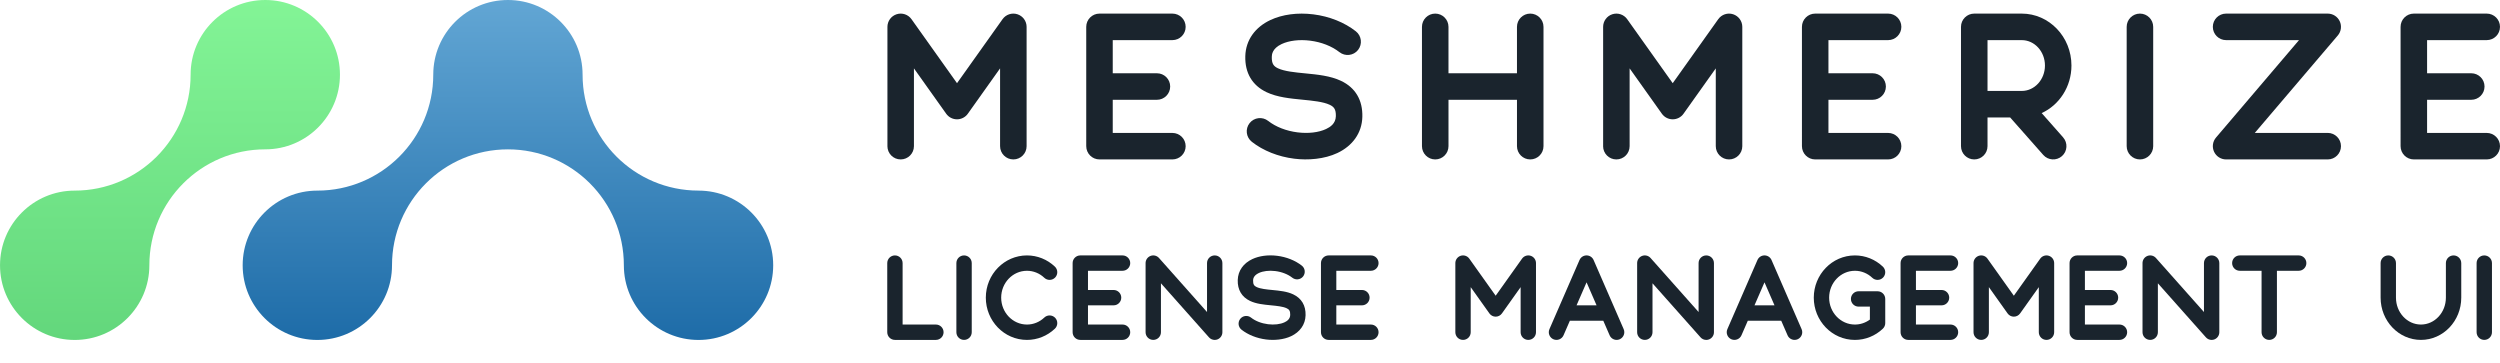 <?xml version="1.0" encoding="UTF-8"?><svg id="Layer_2" xmlns="http://www.w3.org/2000/svg" xmlns:xlink="http://www.w3.org/1999/xlink" viewBox="0 0 1406.14 204.14"><defs><style>.cls-1{fill:url(#linear-gradient-2);}.cls-1,.cls-2{fill-rule:evenodd;}.cls-2{fill:url(#linear-gradient);}.cls-3{fill:#1a242d;}</style><linearGradient id="linear-gradient" x1="95.61" y1="191.21" x2="95.61" y2="0" gradientUnits="userSpaceOnUse"><stop offset="0" stop-color="#63d77c"/><stop offset="1" stop-color="#83f496"/></linearGradient><linearGradient id="linear-gradient-2" x1="285.68" y1="191.21" x2="285.68" y2="0" gradientUnits="userSpaceOnUse"><stop offset="0" stop-color="#1e6ca8"/><stop offset="1" stop-color="#62a6d4"/></linearGradient></defs><g id="layers"><g><g><path class="cls-3" d="M499.14,82.21V15.11c0-3.24,2.1-6.11,5.19-7.1,3.09-.99,6.46,.14,8.34,2.78l25.61,36,25.61-36c1.88-2.64,5.25-3.77,8.34-2.78,3.09,.99,5.19,3.86,5.19,7.1V82.21c0,4.12-3.34,7.46-7.46,7.46s-7.46-3.34-7.46-7.46V38.46l-18.15,25.52c-1.4,1.97-3.66,3.13-6.08,3.13s-4.68-1.17-6.07-3.13l-18.15-25.52v43.75c0,4.12-3.34,7.46-7.46,7.46s-7.46-3.34-7.46-7.46Z"/><path class="cls-3" d="M666.88,82.21c0,4.12-3.34,7.46-7.46,7.46h-41c-4.12,0-7.46-3.34-7.46-7.46V15.11c0-4.12,3.34-7.46,7.46-7.46h41c4.12,0,7.46,3.34,7.46,7.46s-3.34,7.46-7.46,7.46h-33.55v18.64h24.85c4.12,0,7.46,3.34,7.46,7.46s-3.34,7.46-7.46,7.46h-24.85v18.64h33.55c4.12,0,7.46,3.34,7.46,7.46Z"/><path class="cls-3" d="M704.09,79.74c-3.24-2.54-3.8-7.23-1.26-10.47,2.54-3.24,7.23-3.8,10.47-1.26,4.27,3.35,10.13,5.64,16.51,6.44,6.04,.76,11.88,.07,16.04-1.88,2.31-1.09,5.4-3.02,5.51-7.22,.1-3.97-1.14-5.32-3.48-6.42-3.63-1.71-9.54-2.29-15.26-2.85-6.99-.68-14.21-1.38-20.18-4.2-8.11-3.83-12.26-10.85-12.01-20.29,.24-9.12,5.61-16.33,14.11-20.32,6.73-3.17,15.31-4.3,24.15-3.2,9.01,1.12,17.5,4.51,23.91,9.54,3.24,2.54,3.8,7.23,1.26,10.47-2.54,3.24-7.23,3.8-10.47,1.26-4.31-3.38-10.18-5.68-16.54-6.47-5.99-.75-11.81-.05-15.97,1.9-5.43,2.55-5.52,6.07-5.55,7.23-.1,3.96,1.14,5.31,3.48,6.42,3.62,1.71,9.54,2.29,15.26,2.84,6.99,.68,14.21,1.38,20.18,4.21,8.11,3.83,12.26,10.85,12.01,20.29-.24,9.12-5.58,16.33-14.07,20.32-7.29,3.43-16.48,4.15-24.24,3.18-9.03-1.13-17.5-4.51-23.86-9.51Z"/><path class="cls-3" d="M868.15,15.11V82.21c0,4.12-3.34,7.46-7.46,7.46s-7.46-3.34-7.46-7.46v-26.09h-38.52v26.09c0,4.12-3.34,7.46-7.46,7.46s-7.46-3.34-7.46-7.46V15.11c0-4.12,3.34-7.46,7.46-7.46s7.46,3.34,7.46,7.46v26.09h38.52V15.11c0-4.12,3.34-7.46,7.46-7.46s7.46,3.34,7.46,7.46Z"/><path class="cls-3" d="M901.69,82.21V15.11c0-3.24,2.1-6.11,5.19-7.1,3.09-.99,6.46,.14,8.34,2.78l25.61,36,25.61-36c1.88-2.64,5.25-3.77,8.34-2.78,3.09,.99,5.19,3.86,5.19,7.1V82.21c0,4.12-3.34,7.46-7.46,7.46s-7.46-3.34-7.46-7.46V38.46l-18.15,25.52c-1.4,1.97-3.66,3.13-6.08,3.13s-4.68-1.17-6.08-3.13l-18.15-25.52v43.75c0,4.12-3.34,7.46-7.46,7.46s-7.46-3.34-7.46-7.46Z"/><path class="cls-3" d="M1069.43,82.21c0,4.12-3.34,7.46-7.46,7.46h-41c-4.12,0-7.46-3.34-7.46-7.46V15.11c0-4.12,3.34-7.46,7.46-7.46h41c4.12,0,7.46,3.34,7.46,7.46s-3.34,7.46-7.46,7.46h-33.55v18.64h24.85c4.12,0,7.46,3.34,7.46,7.46s-3.34,7.46-7.46,7.46h-24.85v18.64h33.55c4.12,0,7.46,3.34,7.46,7.46Z"/><path class="cls-3" d="M1160.42,77.28c2.72,3.08,2.43,7.8-.65,10.52-3.09,2.72-7.8,2.43-10.52-.65l-18.63-21.09h-12.73v16.15c0,4.12-3.34,7.46-7.46,7.46s-7.46-3.34-7.46-7.46V15.11c0-4.12,3.34-7.46,7.46-7.46h26.71c15.44,0,27.96,13.07,27.96,29.2,0,11.96-6.89,22.25-16.75,26.76l12.07,13.66Zm-42.53-26.13h19.26c7.21,0,13.05-6.4,13.05-14.29s-5.84-14.29-13.05-14.29h-19.26v28.58Z"/><path class="cls-3" d="M1196.16,82.21V15.11c0-4.12,3.34-7.46,7.46-7.46s7.46,3.34,7.46,7.46V82.21c0,4.12-3.34,7.46-7.46,7.46s-7.46-3.34-7.46-7.46Z"/><path class="cls-3" d="M1245.31,85.34c-1.22-2.64-.79-5.75,1.09-7.96l46.69-54.81h-41.01c-4.12,0-7.46-3.34-7.46-7.46s3.34-7.46,7.46-7.46h57.16c2.91,0,5.55,1.69,6.77,4.33,1.22,2.64,.79,5.75-1.09,7.96l-46.69,54.81h41.01c4.12,0,7.46,3.34,7.46,7.46s-3.34,7.46-7.46,7.46h-57.16c-2.91,0-5.55-1.69-6.77-4.33Z"/><path class="cls-3" d="M1406.14,82.21c0,4.12-3.34,7.46-7.46,7.46h-41c-4.12,0-7.46-3.34-7.46-7.46V15.11c0-4.12,3.34-7.46,7.46-7.46h41c4.12,0,7.46,3.34,7.46,7.46s-3.34,7.46-7.46,7.46h-33.55v18.64h24.85c4.12,0,7.46,3.34,7.46,7.46s-3.34,7.46-7.46,7.46h-24.85v18.64h33.55c4.12,0,7.46,3.34,7.46,7.46Z"/></g><g><path class="cls-2" d="M84.01,149.21c0,23.2-18.8,42-42,42-23.2,0-42-18.8-42-42,0-23.2,18.8-42,42-42,36.01,0,65.2-29.2,65.2-65.2C107.21,18.8,126.01,0,149.21,0c23.2,0,42,18.8,42,42,0,23.2-18.8,42-42,42-36.01,0-65.2,29.2-65.2,65.2h0Z"/><path class="cls-1" d="M392.89,107.21c23.2,0,42,18.8,42,42,0,23.2-18.8,42-42,42-23.2,0-42-18.8-42-42,0-36.01-29.2-65.2-65.2-65.2-36.01,0-65.2,29.2-65.2,65.2,0,23.2-18.8,42-42,42-23.2,0-42-18.8-42-42,0-23.2,18.8-42,42-42,36.01,0,65.2-29.2,65.2-65.2C243.68,18.8,262.48,0,285.68,0c23.2,0,42,18.8,42,42,0,36.01,29.2,65.2,65.2,65.2h0Z"/></g></g><g><path class="cls-3" d="M530.72,186.86c0,2.39-1.93,4.32-4.32,4.32h-23.04c-2.39,0-4.32-1.93-4.32-4.32v-38.88c0-2.38,1.93-4.32,4.32-4.32s4.32,1.94,4.32,4.32v34.56h18.72c2.39,0,4.32,1.93,4.32,4.32Z"/><path class="cls-3" d="M537.92,186.86v-38.88c0-2.38,1.93-4.32,4.32-4.32s4.32,1.94,4.32,4.32v38.88c0,2.39-1.93,4.32-4.32,4.32s-4.32-1.93-4.32-4.32Z"/><path class="cls-3" d="M554.48,167.42c0-13.21,10.46-23.76,23.14-23.76,5.84,0,11.42,2.24,15.71,6.31,1.73,1.64,1.8,4.38,.16,6.11-1.64,1.73-4.38,1.8-6.11,.16-2.67-2.54-6.14-3.94-9.76-3.94-8,0-14.5,6.78-14.5,15.12s6.51,15.12,14.5,15.12c3.62,0,7.09-1.4,9.76-3.94,1.73-1.64,4.46-1.57,6.11,.16,1.64,1.73,1.57,4.46-.16,6.11-4.29,4.07-9.87,6.31-15.71,6.31-12.9,0-23.14-10.77-23.14-23.76Z"/><path class="cls-3" d="M635.7,186.86c0,2.39-1.94,4.32-4.32,4.32h-23.76c-2.39,0-4.32-1.93-4.32-4.32v-38.88c0-2.38,1.93-4.32,4.32-4.32h23.76c2.39,0,4.32,1.94,4.32,4.32s-1.94,4.32-4.32,4.32h-19.44v10.8h14.4c2.39,0,4.32,1.93,4.32,4.32s-1.93,4.32-4.32,4.32h-14.4v10.8h19.44c2.39,0,4.32,1.93,4.32,4.32Z"/><path class="cls-3" d="M679.99,189.73l-27.01-30.39v27.52c0,2.39-1.93,4.32-4.32,4.32s-4.32-1.93-4.32-4.32v-38.88c0-1.79,1.11-3.4,2.79-4.04,1.68-.64,3.57-.17,4.76,1.17l27.01,30.39v-27.52c0-2.39,1.93-4.32,4.32-4.32s4.32,1.94,4.32,4.33v38.88c0,1.79-1.11,3.4-2.79,4.04-.5,.19-1.02,.28-1.53,.28-1.21,0-2.39-.51-3.23-1.45Z"/><path class="cls-3" d="M698.3,185.43c-1.88-1.47-2.2-4.19-.73-6.07,1.47-1.88,4.19-2.2,6.07-.73,2.47,1.94,5.87,3.27,9.57,3.73,3.5,.44,6.89,.04,9.29-1.09,1.34-.63,3.13-1.75,3.19-4.18,.06-2.3-.66-3.08-2.02-3.72-2.1-.99-5.53-1.33-8.84-1.65-4.05-.39-8.24-.8-11.7-2.44-4.7-2.22-7.11-6.29-6.96-11.76,.14-5.28,3.25-9.46,8.18-11.78,3.9-1.83,8.87-2.5,14-1.86,5.22,.65,10.14,2.61,13.86,5.53,1.88,1.47,2.2,4.19,.73,6.07s-4.19,2.2-6.07,.73c-2.5-1.96-5.9-3.29-9.59-3.75-3.47-.43-6.84-.03-9.25,1.1-3.15,1.48-3.2,3.52-3.22,4.19-.06,2.3,.66,3.08,2.02,3.72,2.1,.99,5.53,1.33,8.84,1.65,4.05,.39,8.24,.8,11.7,2.44,4.7,2.22,7.11,6.29,6.96,11.76-.14,5.29-3.23,9.46-8.16,11.78-4.22,1.99-9.55,2.41-14.05,1.84-5.23-.66-10.14-2.62-13.83-5.51Z"/><path class="cls-3" d="M775.38,186.86c0,2.39-1.94,4.32-4.32,4.32h-23.76c-2.39,0-4.32-1.93-4.32-4.32v-38.88c0-2.38,1.93-4.32,4.32-4.32h23.76c2.39,0,4.32,1.94,4.32,4.32s-1.94,4.32-4.32,4.32h-19.44v10.8h14.4c2.39,0,4.32,1.93,4.32,4.32s-1.93,4.32-4.32,4.32h-14.4v10.8h19.44c2.39,0,4.32,1.93,4.32,4.32Z"/><path class="cls-3" d="M818.57,186.86v-38.88c0-1.88,1.22-3.54,3.01-4.12,1.79-.57,3.75,.08,4.83,1.61l14.84,20.86,14.84-20.86c1.09-1.53,3.04-2.18,4.83-1.61,1.79,.57,3.01,2.24,3.01,4.12v38.88c0,2.39-1.93,4.32-4.32,4.32s-4.32-1.93-4.32-4.32v-25.36l-10.52,14.79c-.81,1.14-2.12,1.82-3.52,1.82s-2.71-.68-3.52-1.82l-10.52-14.79v25.36c0,2.39-1.93,4.32-4.32,4.32s-4.32-1.93-4.32-4.32Z"/><path class="cls-3" d="M911.02,190.82c-.56,.25-1.15,.36-1.72,.36-1.67,0-3.26-.97-3.96-2.6l-3.57-8.2h-18.78l-3.57,8.2c-.95,2.19-3.5,3.19-5.69,2.24-2.19-.95-3.19-3.5-2.24-5.69l16.92-38.88c.69-1.58,2.24-2.6,3.96-2.6s3.27,1.02,3.96,2.6l16.92,38.88c.95,2.19-.05,4.73-2.24,5.69Zm-13.02-19.08l-5.63-12.94-5.63,12.94h11.26Z"/><path class="cls-3" d="M956.47,189.73l-27.01-30.39v27.52c0,2.39-1.93,4.32-4.32,4.32s-4.32-1.93-4.32-4.32v-38.88c0-1.79,1.11-3.4,2.79-4.04,1.68-.64,3.57-.17,4.76,1.17l27.01,30.39v-27.52c0-2.39,1.93-4.32,4.32-4.32s4.32,1.94,4.32,4.33v38.88c0,1.79-1.11,3.4-2.79,4.04-.5,.19-1.02,.28-1.53,.28-1.21,0-2.39-.51-3.23-1.45Z"/><path class="cls-3" d="M1011.1,190.82c-.56,.25-1.15,.36-1.72,.36-1.67,0-3.26-.97-3.96-2.6l-3.57-8.2h-18.78l-3.57,8.2c-.95,2.19-3.5,3.19-5.69,2.24-2.19-.95-3.19-3.5-2.24-5.69l16.92-38.88c.69-1.58,2.24-2.6,3.96-2.6s3.27,1.02,3.96,2.6l16.92,38.88c.95,2.19-.05,4.73-2.24,5.69Zm-13.02-19.08l-5.63-12.94-5.63,12.94h11.26Z"/><path class="cls-3" d="M1020.17,167.42c0-12.96,10.24-23.76,23.14-23.76,5.84,0,11.42,2.24,15.71,6.31,1.73,1.64,1.8,4.38,.16,6.11-1.64,1.73-4.38,1.8-6.11,.16-2.67-2.54-6.14-3.94-9.76-3.94-8,0-14.5,6.78-14.5,15.12s6.51,15.12,14.5,15.12c3.04,0,5.97-.99,8.42-2.8v-7.28h-6.35c-2.39,0-4.32-1.93-4.32-4.32s1.93-4.32,4.32-4.32h10.67c2.39,0,4.32,1.93,4.32,4.32v13.6c0,1.19-.49,2.32-1.35,3.13-4.29,4.07-9.87,6.31-15.71,6.31-12.9,0-23.14-10.77-23.14-23.76Z"/><path class="cls-3" d="M1101.39,186.86c0,2.39-1.94,4.32-4.32,4.32h-23.76c-2.39,0-4.32-1.93-4.32-4.32v-38.88c0-2.38,1.93-4.32,4.32-4.32h23.76c2.39,0,4.32,1.94,4.32,4.32s-1.94,4.32-4.32,4.32h-19.44v10.8h14.4c2.39,0,4.32,1.93,4.32,4.32s-1.93,4.32-4.32,4.32h-14.4v10.8h19.44c2.39,0,4.32,1.93,4.32,4.32Z"/><path class="cls-3" d="M1110.02,186.86v-38.88c0-1.88,1.22-3.54,3.01-4.12,1.79-.57,3.75,.08,4.83,1.61l14.84,20.86,14.84-20.86c1.09-1.53,3.04-2.18,4.83-1.61,1.79,.57,3.01,2.24,3.01,4.12v38.88c0,2.39-1.93,4.32-4.32,4.32s-4.32-1.93-4.32-4.32v-25.36l-10.52,14.79c-.81,1.14-2.12,1.82-3.52,1.82s-2.71-.68-3.52-1.82l-10.52-14.79v25.36c0,2.39-1.93,4.32-4.32,4.32s-4.32-1.93-4.32-4.32Z"/><path class="cls-3" d="M1196.43,186.86c0,2.39-1.94,4.32-4.32,4.32h-23.76c-2.39,0-4.32-1.93-4.32-4.32v-38.88c0-2.38,1.93-4.32,4.32-4.32h23.76c2.39,0,4.32,1.94,4.32,4.32s-1.94,4.32-4.32,4.32h-19.44v10.8h14.4c2.39,0,4.32,1.93,4.32,4.32s-1.93,4.32-4.32,4.32h-14.4v10.8h19.44c2.39,0,4.32,1.93,4.32,4.32Z"/><path class="cls-3" d="M1240.72,189.73l-27.01-30.39v27.52c0,2.39-1.93,4.32-4.32,4.32s-4.32-1.93-4.32-4.32v-38.88c0-1.79,1.11-3.4,2.79-4.04,1.68-.64,3.57-.17,4.76,1.17l27.01,30.39v-27.52c0-2.39,1.93-4.32,4.32-4.32s4.32,1.94,4.32,4.33v38.88c0,1.79-1.11,3.4-2.79,4.04-.5,.19-1.02,.28-1.53,.28-1.21,0-2.39-.51-3.23-1.45Z"/><path class="cls-3" d="M1297.23,147.98c0,2.39-1.93,4.32-4.32,4.32h-12.24v34.56c0,2.39-1.93,4.32-4.32,4.32s-4.32-1.93-4.32-4.32v-34.56h-12.24c-2.39,0-4.32-1.93-4.32-4.32s1.93-4.32,4.32-4.32h33.12c2.39,0,4.32,1.94,4.32,4.32Z"/><path class="cls-3" d="M1384.35,147.98v19.44c0,13.12-10.16,23.76-22.68,23.76s-22.68-10.64-22.68-23.76v-19.44c0-2.38,1.93-4.32,4.32-4.32s4.32,1.94,4.32,4.32v19.44c0,8.35,6.29,15.12,14.04,15.12s14.04-6.77,14.04-15.12v-19.44c0-2.38,1.93-4.32,4.32-4.32s4.32,1.94,4.32,4.32Z"/><path class="cls-3" d="M1392.98,186.86v-38.88c0-2.38,1.93-4.32,4.32-4.32s4.32,1.94,4.32,4.32v38.88c0,2.39-1.93,4.32-4.32,4.32s-4.32-1.93-4.32-4.32Z"/></g></g></svg>